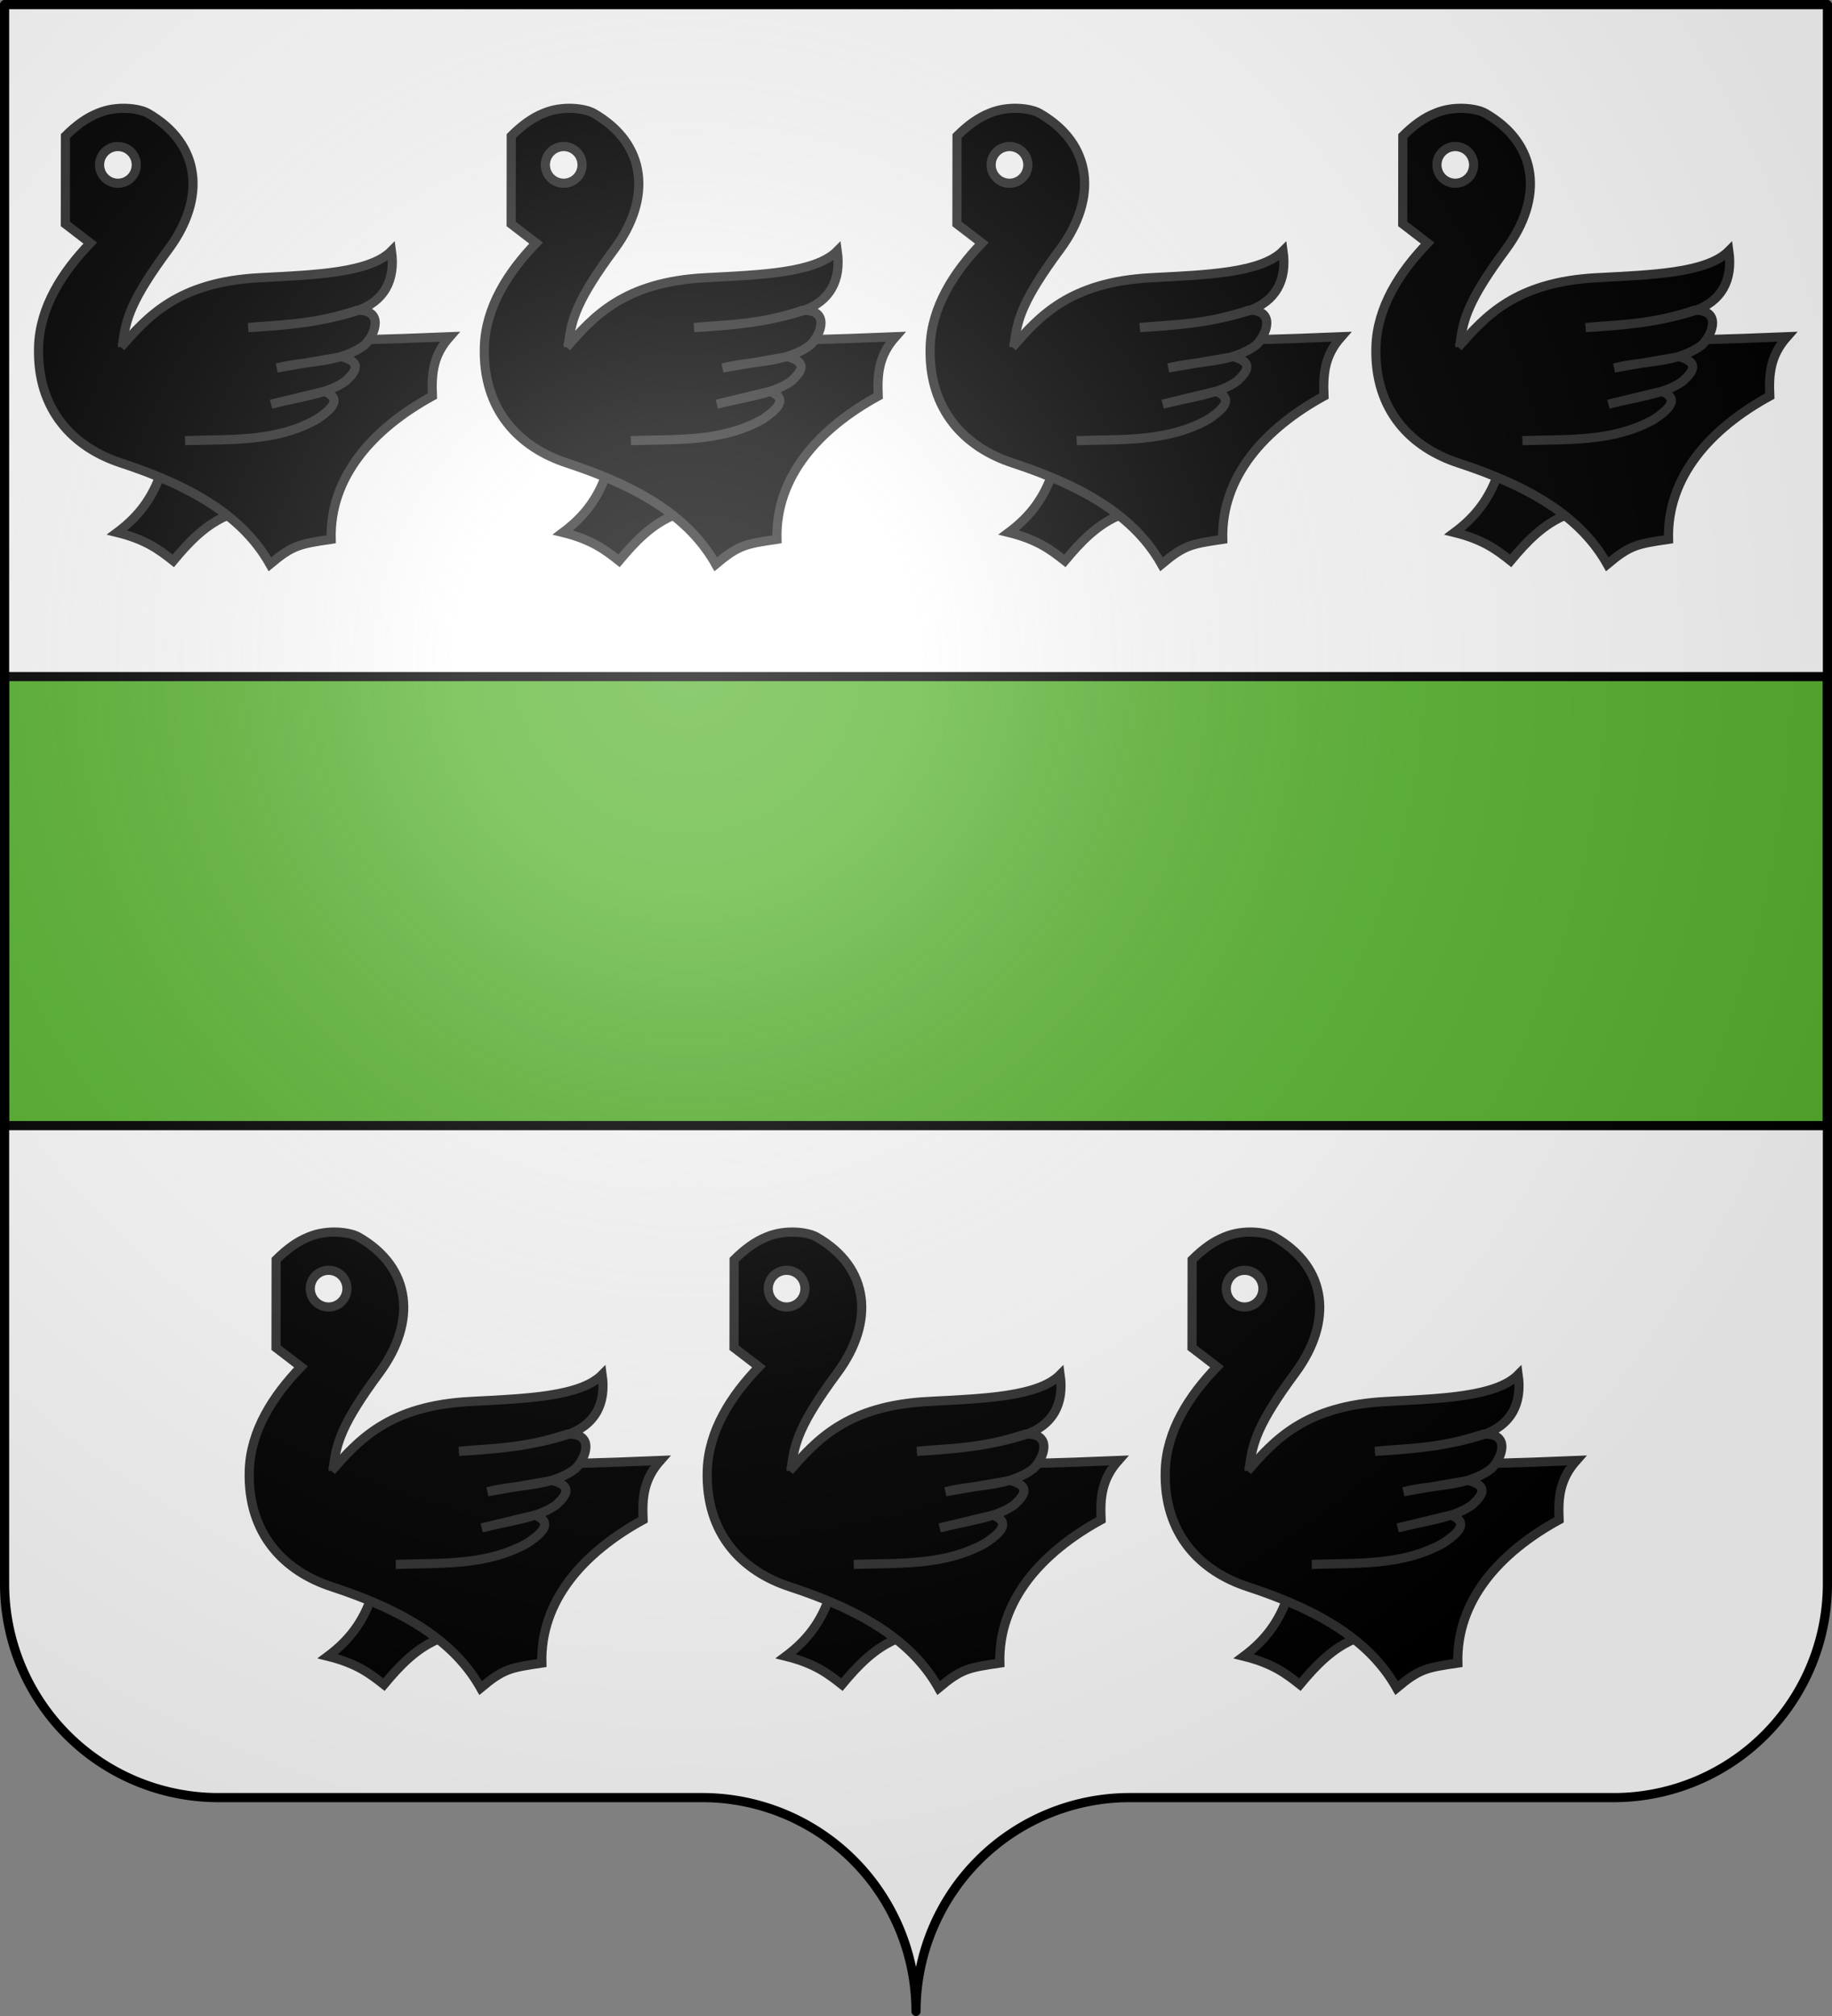<svg xmlns="http://www.w3.org/2000/svg" xmlns:xlink="http://www.w3.org/1999/xlink" width="600" height="660" viewBox="-300 -295 600 660"><rect x="-300" y="-295" width="600" height="660" fill="#808080" stroke="none"/><defs><radialGradient id="f" cx="-75" cy="-80" r="405" gradientUnits="userSpaceOnUse"><stop offset="0" stop-color="#fff" stop-opacity=".31"/><stop offset=".19" stop-color="#fff" stop-opacity=".25"/><stop offset=".6" stop-color="#6b6b6b" stop-opacity=".125"/><stop offset="1" stop-opacity=".125"/></radialGradient><path id="a" d="M-298.5-293.5h597v517a70 70 0 0 1-70 70H70a70 70 0 0 0-70 70 70 70 0 0 0-70-70h-158.5a70 70 0 0 1-70-70z" style="stroke-linecap:round;stroke-linejoin:round"/></defs><use xlink:href="#a" width="100%" height="100%" style="fill:#fff"/><rect width="597" height="147" x="-298.5" y="-73.5" rx="0" ry="0" style="opacity:1;fill:#5ab532;fill-opacity:1;fill-rule:evenodd;stroke:#000;stroke-width:3;stroke-linecap:butt;stroke-linejoin:miter;stroke-miterlimit:4;stroke-dasharray:none;stroke-dashoffset:0;stroke-opacity:1"/><g id="b" transform="matrix(.859 0 0 .859 -71.729 -30.708)"><path d="M-204.78-126.333c-3.7 10.2-9.6 16.6-16.3 21.6 11 2.7 16.2 6.7 21.4 10.8 6.1-7.3 12.5-14.1 21.6-17.7v-14.4c-9.23.416-18.156 3.537-26.7-.3z" style="fill:#000;stroke:#313131;stroke-width:3.493"/><path d="M-240.78-255.833c4.1-4.1 8.11-7 12.4-8.7 7.1-3 15.6-1.9 19 0 20.4 11.7 22.2 32.4 8 51.7-14.3 19.3-16.4 26.8-17.5 35.7 39.3 0 79.5-.3 124.6-2.2-6.2 7-7 13.7-6.6 22.6-22.6 12.4-39.2 30.7-38.6 54.6-12.3 1.8-14.7 2.3-23.34 9.5-9.8-17.4-28.1-29.2-56.8-38.6-17.7-5.8-32.2-19.8-31.4-44.4.5-15 9-28.3 19.7-39.4l-9.5-7.3z" style="fill:#000;stroke:#313131;stroke-width:3.493"/><circle cx="-220.78" cy="-244.833" r="7" style="fill:#fff;stroke:#313131;stroke-width:3.493"/><path d="M-219.68-175.333c10.1-11.5 21.69-24.9 53-26.5 20.6-1.1 41.8-1.7 50.2-10.2 1.6 11.3-2.9 19.2-13.1 22.8-13.9 4.4-27.3 5.6-41.5 6.4 12.9-1.3 23.9-.8 41.5-6.6 10.3-.2 7.1 9 2.9 13.2-9.5 7.2-22.3 5.9-33.5 8.8l24.8-4.3c8.1 2.3 5 5.9 1.4 9.3-7 5.1-18.6 6.2-28.4 8.8l20.3-4.9c7.2 2.9 2.5 7-2.8 10.6-15.6 8.9-33.7 7.6-50.3 8.2" style="fill:#000;stroke:#313131;stroke-width:3.493"/></g><use xlink:href="#b" id="c" width="100%" height="100%" x="0" y="0" transform="translate(146)"/><use xlink:href="#c" id="d" width="100%" height="100%" x="0" y="0" transform="translate(146)"/><use xlink:href="#d" id="e" width="100%" height="100%" x="0" y="0" transform="translate(146)"/><use xlink:href="#c" width="100%" height="100%" transform="translate(-77 367.896)"/><use xlink:href="#d" width="100%" height="100%" transform="translate(-73 367.896)"/><use xlink:href="#e" width="100%" height="100%" transform="translate(-69 367.896)"/><use xlink:href="#a" fill="url(#f)"/><use xlink:href="#a" style="fill:none;stroke:#000;stroke-width:3"/></svg>